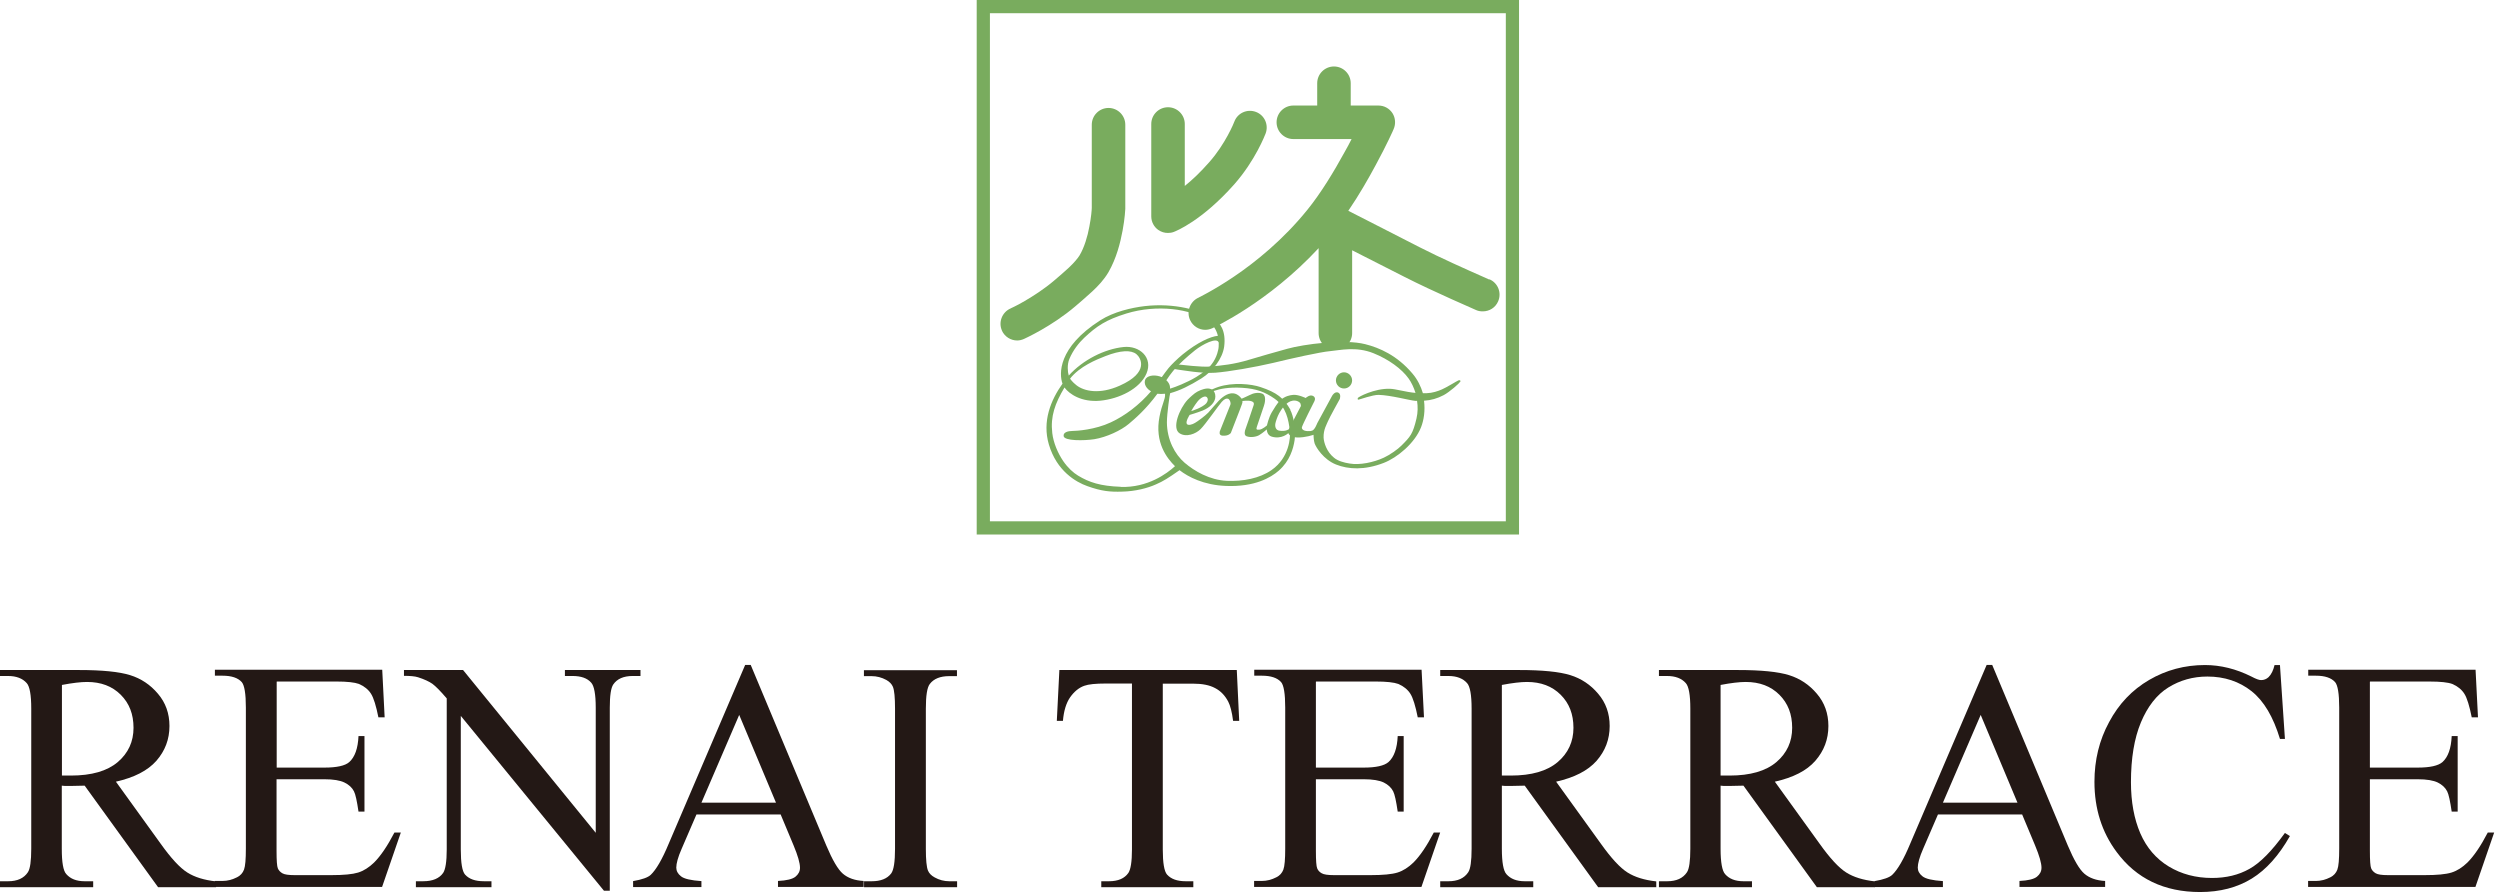 <svg width="176" height="63" viewBox="0 0 176 63" fill="none" xmlns="http://www.w3.org/2000/svg">
<g clip-path="url(#clip0_719_860)">
<path d="M106.94 37.63H68.76V0H106.94V37.63ZM69.69 36.7H106.01V0.93H69.69V36.7Z" fill="#79AC5E"/>
<path d="M70.541 23.28C70.271 22.69 70.541 21.99 71.131 21.72H71.141C71.141 21.72 71.171 21.7 71.191 21.69C71.241 21.67 71.311 21.64 71.401 21.59C71.581 21.5 71.841 21.37 72.141 21.19C72.741 20.84 73.521 20.34 74.201 19.76C74.541 19.47 74.921 19.15 75.261 18.83C75.601 18.51 75.881 18.18 76.001 17.98C76.331 17.43 76.571 16.63 76.691 15.95C76.821 15.29 76.861 14.75 76.861 14.63V8.78C76.861 8.13 77.391 7.6 78.041 7.6C78.691 7.6 79.221 8.13 79.221 8.78V14.71C79.221 14.71 79.191 15.38 79.031 16.23C78.871 17.09 78.601 18.18 78.031 19.17C77.711 19.71 77.301 20.14 76.881 20.53C76.461 20.92 76.041 21.27 75.731 21.54C74.051 22.98 72.151 23.83 72.091 23.86C71.931 23.93 71.771 23.97 71.611 23.97C71.161 23.97 70.731 23.71 70.531 23.27" fill="#79AC5E"/>
<path d="M81.559 16.2C81.239 15.98 81.049 15.62 81.049 15.23V8.73C81.049 8.08 81.579 7.55 82.229 7.55C82.879 7.55 83.409 8.08 83.409 8.73V13.09C83.909 12.69 84.489 12.15 85.129 11.42C86.259 10.15 86.879 8.63 86.899 8.56C87.129 7.95 87.809 7.65 88.419 7.88C89.029 8.11 89.329 8.79 89.099 9.4C89.069 9.47 88.389 11.28 86.889 12.98C84.609 15.55 82.789 16.27 82.629 16.33C82.499 16.38 82.359 16.4 82.219 16.4C81.979 16.4 81.749 16.33 81.549 16.19" fill="#79AC5E"/>
<path d="M104.841 19.68C104.841 19.68 104.661 19.6 104.351 19.46C103.421 19.05 101.371 18.14 99.931 17.4C99.111 16.98 97.651 16.24 96.411 15.6C95.851 15.31 95.331 15.05 94.921 14.84C95.671 13.74 96.331 12.59 96.861 11.6C97.631 10.18 98.111 9.11 98.111 9.09C98.271 8.73 98.241 8.3 98.031 7.97C97.811 7.63 97.441 7.43 97.041 7.43H95.091V5.86C95.091 5.21 94.561 4.68 93.911 4.68C93.261 4.68 92.731 5.21 92.731 5.86V7.43H91.051C90.401 7.43 89.871 7.96 89.871 8.61C89.871 9.26 90.401 9.79 91.051 9.79H95.151C95.001 10.09 94.831 10.41 94.641 10.74C93.931 12.04 92.991 13.6 92.031 14.78C90.341 16.87 88.401 18.44 86.891 19.46C86.141 19.97 85.491 20.35 85.041 20.6C84.811 20.72 84.641 20.82 84.521 20.88C84.461 20.91 84.411 20.93 84.391 20.95C84.381 20.95 84.371 20.95 84.361 20.96C83.771 21.24 83.511 21.94 83.781 22.53C83.981 22.96 84.401 23.22 84.851 23.22C85.011 23.22 85.181 23.18 85.341 23.11C85.421 23.07 89.281 21.3 92.831 17.47V23.45C92.831 24.1 93.361 24.63 94.011 24.63C94.661 24.63 95.191 24.1 95.191 23.45V17.62C96.471 18.27 98.011 19.06 98.871 19.49C100.911 20.53 103.911 21.82 103.921 21.83C104.071 21.9 104.231 21.92 104.391 21.92C104.851 21.92 105.281 21.66 105.471 21.21C105.731 20.61 105.451 19.91 104.851 19.66" fill="#79AC5E"/>
<path d="M95.189 26.78C95.189 27.09 94.939 27.35 94.619 27.35C94.299 27.35 94.049 27.09 94.049 26.78C94.049 26.47 94.309 26.21 94.619 26.21C94.929 26.21 95.189 26.47 95.189 26.78Z" fill="#79AC5E"/>
<path d="M102.791 26.87C102.781 26.96 102.031 27.61 101.631 27.82C101.191 28.05 100.751 28.18 100.251 28.21C100.341 28.91 100.241 29.57 100.041 30.08C99.601 31.2 98.371 32.22 97.411 32.59C96.071 33.11 94.921 33.05 94.051 32.7C93.181 32.35 92.661 31.52 92.551 31.22C92.481 31.03 92.471 30.61 92.471 30.61C92.471 30.61 91.911 30.81 91.331 30.8C90.751 30.78 90.701 30.49 90.701 30.49C90.701 30.49 90.241 30.95 89.531 30.74C89.181 30.64 89.181 30.23 89.181 30.23C89.181 30.23 88.901 30.48 88.651 30.63C88.481 30.74 88.051 30.83 87.751 30.71C87.541 30.63 87.661 30.27 87.661 30.27C87.661 30.27 88.241 28.61 88.261 28.51C88.271 28.44 88.321 28.33 88.111 28.25C87.901 28.17 87.461 28.23 87.461 28.23C87.461 28.23 87.491 28.29 87.441 28.43C87.391 28.57 87.281 28.86 87.281 28.86L86.651 30.48C86.651 30.48 86.501 30.71 86.061 30.67C85.771 30.65 85.881 30.35 85.881 30.35C85.881 30.35 86.561 28.64 86.621 28.49C86.671 28.33 86.561 28.1 86.451 28.07C86.341 28.04 86.211 28.07 86.011 28.29C85.811 28.51 84.861 29.88 84.521 30.21C84.181 30.55 83.511 30.8 83.051 30.51C82.471 30.16 83.031 28.77 83.611 28.14C83.611 28.14 83.841 27.9 84.111 27.69C84.321 27.53 84.681 27.37 84.991 27.35C85.241 27.34 85.561 27.46 85.561 27.92C85.561 28.35 85.141 28.71 84.671 28.9C84.271 29.06 83.751 29.21 83.751 29.21C83.751 29.21 83.451 29.67 83.551 29.84C83.631 29.98 83.941 29.89 84.131 29.77C84.291 29.68 84.831 29.29 85.061 29.05C85.281 28.81 85.641 28.37 85.811 28.2C85.981 28.03 86.381 27.65 86.821 27.69C87.181 27.72 87.411 28.07 87.411 28.07C87.411 28.07 87.761 27.92 88.001 27.8C88.241 27.67 88.611 27.6 88.881 27.72C89.171 27.86 89.041 28.41 88.981 28.57C88.911 28.77 88.531 29.89 88.481 30.05C88.441 30.2 88.421 30.27 88.651 30.25C88.871 30.24 89.191 29.95 89.191 29.95C89.191 29.95 89.311 29.41 89.531 29.03C89.661 28.81 89.931 28.36 90.121 28.19C90.461 27.88 90.811 27.82 91.031 27.8C91.381 27.76 91.921 28.02 91.921 28.02C91.921 28.02 92.211 27.74 92.451 27.88C92.691 28.02 92.511 28.29 92.511 28.29C92.511 28.29 91.661 29.96 91.651 30.09C91.641 30.21 91.751 30.34 92.061 30.35C92.371 30.37 92.451 30.27 92.451 30.27C92.451 30.27 92.521 30.22 92.611 30.06C92.661 29.97 92.741 29.78 92.741 29.78L93.751 27.92C93.751 27.92 93.951 27.5 94.231 27.65C94.431 27.76 94.321 28.09 94.321 28.09C94.321 28.09 93.571 29.44 93.491 29.65C93.411 29.86 93.161 30.24 93.181 30.81C93.201 31.17 93.401 31.81 93.911 32.22C94.181 32.45 94.611 32.57 95.001 32.63C95.721 32.76 96.711 32.55 97.421 32.22C97.821 32.04 98.421 31.62 98.661 31.37C99.291 30.74 99.461 30.56 99.721 29.46C99.821 29.03 99.821 28.61 99.761 28.22C99.721 28.22 99.671 28.22 99.631 28.22C99.251 28.19 97.901 27.82 97.061 27.8C96.631 27.79 95.751 28.12 95.661 28.13C95.571 28.15 95.571 28.1 95.591 28.02C95.611 27.95 96.751 27.34 97.841 27.37C98.271 27.38 98.951 27.6 99.651 27.66C99.531 27.27 99.361 26.92 99.161 26.64C98.691 25.98 97.771 25.3 96.701 24.87C95.461 24.37 94.331 24.66 93.641 24.72C92.951 24.78 90.931 25.23 89.621 25.55C88.341 25.85 86.491 26.17 85.551 26.24C84.611 26.31 83.251 26.06 82.921 26.02C82.581 25.98 82.541 25.9 82.541 25.9C82.541 25.9 82.501 25.74 82.561 25.66C82.621 25.57 82.761 25.66 82.961 25.66C83.161 25.67 84.561 25.87 85.261 25.8C85.971 25.73 86.821 25.67 87.991 25.31C88.941 25.02 89.481 24.88 90.641 24.55C91.751 24.24 94.611 23.85 96.111 24.23C97.111 24.48 98.351 25.02 99.421 26.28C99.801 26.72 100.031 27.21 100.171 27.68C100.261 27.68 100.351 27.68 100.451 27.68C100.831 27.67 101.231 27.54 101.521 27.41C101.811 27.29 102.571 26.82 102.671 26.78C102.771 26.74 102.831 26.78 102.821 26.87M84.301 28.78C84.461 28.71 84.781 28.56 84.931 28.38C85.021 28.26 85.081 28.09 84.961 27.96C84.831 27.83 84.521 28 84.311 28.26C84.071 28.56 83.861 28.94 83.861 28.94C83.861 28.94 84.041 28.89 84.301 28.78ZM91.561 28.42C91.491 28.28 91.251 28.16 90.991 28.21C90.561 28.28 90.221 28.8 90.061 29.08C89.931 29.31 89.801 29.7 89.781 29.84C89.751 30.07 89.831 30.29 90.071 30.32C90.511 30.39 90.731 30.22 90.731 30.22L91.581 28.59C91.581 28.59 91.591 28.51 91.551 28.42H91.561Z" fill="#79AC5E"/>
<path d="M90.85 28.85C90.37 28.02 89.89 27.63 88.74 27.25C88.09 27.03 86.8 26.9 85.77 27.24C85.22 27.42 84.62 27.79 84.62 27.79L84.87 27.82C84.87 27.82 85.61 27.19 87.43 27.3C88.47 27.36 89.07 27.61 89.72 28.06C90.54 28.63 90.72 29.54 90.81 30.38C90.85 30.77 90.78 32.21 89.52 33.09C88.68 33.68 87.5 33.9 86.36 33.85C85.15 33.79 84.09 33.17 83.4 32.58C82.7 31.98 82.16 30.95 82.15 29.74C82.15 29.09 82.36 27.69 82.38 27.68C83.07 27.49 83.74 27.16 84.58 26.64C85.38 26.14 86.06 25.25 86.18 24.41C86.33 23.29 85.88 22.71 85.49 22.46C84.54 21.83 82.66 21.31 80.59 21.55C79.66 21.66 78.4 21.95 77.46 22.55C74.45 24.47 74.56 26.35 74.8 27.01C73.98 28.16 73.36 29.66 73.84 31.29C74.39 33.16 75.75 33.94 76.54 34.22C77.54 34.58 78.14 34.64 79.01 34.61C79.92 34.59 80.78 34.37 81.38 34.1C81.91 33.87 82.22 33.67 83.04 33.1C83.64 33.57 84.74 34.15 86.31 34.21C88.32 34.29 89.46 33.63 90.03 33.13C90.8 32.45 91.05 31.59 91.14 30.99C91.25 30.26 91.06 29.26 90.83 28.85M85.75 24.67C85.63 25.25 85.29 25.73 84.94 26.02C84.4 26.47 83.98 26.68 83.7 26.82C82.94 27.2 82.37 27.36 82.37 27.36C82.37 27.36 82.42 27.05 82.11 26.77C82.26 26.54 82.42 26.32 82.59 26.11C83.02 25.6 83.55 25.13 84.13 24.66C84.63 24.26 85.7 23.69 85.8 24.13C85.8 24.32 85.8 24.5 85.75 24.68V24.67ZM78.9 34.27C77.47 34.22 76.68 33.96 75.89 33.48C75.56 33.28 75.18 32.94 74.85 32.46C74.47 31.9 74.16 31.17 74.08 30.49C73.94 29.3 74.28 28.39 74.94 27.28C75.27 27.74 76.14 28.33 77.45 28.21C78.8 28.08 80.25 27.37 80.71 26.3C81.19 25.18 80.23 24.31 79.1 24.43C77.76 24.57 76.24 25.33 75.24 26.44C75.16 26.19 75.12 25.66 75.28 25.28C75.53 24.67 75.95 24.14 76.32 23.79C77.2 22.96 77.85 22.52 79.3 22.07C81.45 21.41 83.86 21.74 85.04 22.59C85.42 22.86 85.64 23.24 85.74 23.64C85.22 23.69 84.32 24.09 83.26 24.95C82.87 25.27 82.45 25.69 82.26 25.92C82.11 26.11 81.95 26.32 81.79 26.55C81.37 26.37 80.87 26.4 80.67 26.65C80.53 26.83 80.53 27.25 81.03 27.55C80.22 28.5 79.2 29.27 78.21 29.73C77.09 30.26 75.78 30.34 75.49 30.34C75.2 30.34 74.84 30.43 74.88 30.7C74.92 31.05 76.32 31.03 77.04 30.92C77.9 30.78 78.93 30.3 79.47 29.84C79.91 29.47 80.69 28.8 81.48 27.72C81.64 27.74 81.83 27.74 82.02 27.72C82.02 27.73 82.02 27.75 82.02 27.76C82.05 28.1 81.8 28.43 81.63 29.33C81.27 31.16 82.17 32.28 82.72 32.82C82.15 33.34 80.8 34.34 78.9 34.28V34.27ZM75.33 26.66C76.01 25.79 77.18 25.32 77.82 25.07C78.89 24.65 79.63 24.63 80 24.93C80.31 25.18 80.94 26.21 78.83 27.15C77.4 27.79 76.31 27.54 75.78 27.12C75.49 26.89 75.36 26.7 75.33 26.65V26.66Z" fill="#79AC5E"/>
<path d="M15.21 62.46H11.13L5.96 55.31C5.58 55.32 5.26 55.33 5.02 55.33C4.92 55.33 4.82 55.33 4.7 55.33C4.59 55.33 4.47 55.33 4.35 55.31V59.75C4.35 60.71 4.45 61.31 4.67 61.54C4.96 61.87 5.38 62.04 5.96 62.04H6.56V62.46H0V62.04H0.57C1.22 62.04 1.68 61.83 1.96 61.41C2.12 61.18 2.2 60.62 2.2 59.75V49.88C2.2 48.92 2.09 48.32 1.88 48.09C1.59 47.76 1.15 47.59 0.57 47.59H0V47.17H5.57C7.19 47.17 8.39 47.29 9.16 47.53C9.93 47.77 10.58 48.2 11.12 48.84C11.66 49.47 11.93 50.23 11.93 51.11C11.93 52.05 11.62 52.86 11.01 53.56C10.4 54.25 9.45 54.74 8.16 55.03L11.32 59.41C12.04 60.42 12.66 61.09 13.18 61.42C13.7 61.75 14.37 61.96 15.21 62.05V62.47V62.46ZM4.36 54.6C4.5 54.6 4.63 54.6 4.73 54.6C4.83 54.6 4.92 54.6 4.99 54.6C6.45 54.6 7.55 54.28 8.29 53.65C9.03 53.02 9.4 52.21 9.4 51.24C9.4 50.27 9.1 49.51 8.5 48.91C7.9 48.31 7.11 48.01 6.13 48.01C5.69 48.01 5.1 48.08 4.36 48.22V54.58V54.6Z" fill="#231815"/>
<path d="M19.479 47.999V54.039H22.839C23.709 54.039 24.299 53.909 24.589 53.649C24.979 53.299 25.199 52.699 25.239 51.819H25.659V57.139H25.239C25.129 56.399 25.029 55.919 24.919 55.709C24.789 55.449 24.559 55.239 24.249 55.089C23.939 54.939 23.469 54.859 22.829 54.859H19.469V59.899C19.469 60.579 19.499 60.989 19.559 61.129C19.619 61.279 19.729 61.389 19.879 61.479C20.029 61.569 20.319 61.609 20.739 61.609H23.329C24.199 61.609 24.819 61.549 25.209 61.429C25.599 61.309 25.979 61.069 26.339 60.719C26.809 60.249 27.279 59.549 27.769 58.609H28.219L26.899 62.439H15.119V62.019H15.659C16.019 62.019 16.359 61.929 16.689 61.759C16.929 61.639 17.089 61.459 17.179 61.219C17.269 60.979 17.309 60.489 17.309 59.739V49.809C17.309 48.839 17.209 48.239 17.019 48.019C16.749 47.719 16.299 47.569 15.669 47.569H15.129V47.149H26.909L27.079 50.499H26.639C26.479 49.699 26.309 49.139 26.119 48.839C25.929 48.539 25.639 48.309 25.269 48.149C24.969 48.039 24.439 47.979 23.679 47.979H19.489L19.479 47.999Z" fill="#231815"/>
<path d="M28.45 47.169H32.599L41.94 58.629V49.819C41.94 48.879 41.83 48.289 41.62 48.059C41.34 47.739 40.9 47.589 40.3 47.589H39.77V47.169H45.09V47.589H44.55C43.9 47.589 43.45 47.789 43.179 48.179C43.01 48.419 42.929 48.969 42.929 49.829V62.709H42.52L32.44 50.399V59.809C32.44 60.749 32.539 61.339 32.739 61.569C33.029 61.889 33.459 62.039 34.059 62.039H34.599V62.459H29.279V62.039H29.809C30.459 62.039 30.93 61.839 31.2 61.449C31.36 61.209 31.45 60.659 31.45 59.799V49.169C31.009 48.649 30.669 48.309 30.439 48.139C30.209 47.979 29.869 47.819 29.43 47.679C29.209 47.609 28.88 47.579 28.439 47.579V47.159L28.45 47.169Z" fill="#231815"/>
<path d="M54.95 57.34H49.03L47.99 59.75C47.73 60.34 47.61 60.79 47.61 61.08C47.61 61.31 47.72 61.52 47.94 61.69C48.16 61.87 48.64 61.98 49.38 62.03V62.45H44.57V62.03C45.21 61.92 45.62 61.77 45.81 61.59C46.19 61.23 46.62 60.5 47.08 59.39L52.46 46.81H52.85L58.17 59.52C58.6 60.54 58.99 61.21 59.34 61.51C59.69 61.81 60.18 61.99 60.8 62.02V62.44H54.77V62.02C55.38 61.99 55.79 61.89 56 61.72C56.21 61.55 56.32 61.34 56.32 61.09C56.32 60.76 56.17 60.24 55.87 59.52L54.95 57.32V57.34ZM54.63 56.51L52.04 50.33L49.38 56.51H54.63Z" fill="#231815"/>
<path d="M67.38 62.04V62.46H60.83V62.04H61.37C62 62.04 62.46 61.86 62.74 61.49C62.92 61.25 63.01 60.67 63.01 59.75V49.88C63.01 49.11 62.96 48.59 62.86 48.35C62.78 48.16 62.63 48 62.4 47.87C62.07 47.69 61.72 47.6 61.36 47.6H60.82V47.18H67.37V47.6H66.82C66.2 47.6 65.74 47.78 65.46 48.15C65.27 48.39 65.18 48.97 65.18 49.89V59.76C65.18 60.53 65.23 61.05 65.33 61.29C65.41 61.48 65.56 61.64 65.8 61.77C66.12 61.95 66.47 62.04 66.83 62.04H67.38Z" fill="#231815"/>
<path d="M87.07 47.17L87.24 50.75H86.81C86.73 50.12 86.61 49.67 86.47 49.4C86.24 48.96 85.93 48.64 85.54 48.44C85.15 48.23 84.64 48.13 84.01 48.13H81.86V59.81C81.86 60.75 81.96 61.34 82.16 61.57C82.45 61.89 82.88 62.04 83.48 62.04H84.01V62.46H77.53V62.04H78.07C78.72 62.04 79.17 61.84 79.44 61.45C79.6 61.21 79.69 60.66 79.69 59.8V48.12H77.85C77.14 48.12 76.63 48.17 76.33 48.28C75.94 48.42 75.61 48.7 75.33 49.1C75.05 49.51 74.89 50.06 74.83 50.75H74.4L74.58 47.17H87.06H87.07Z" fill="#231815"/>
<path d="M92.639 47.999V54.039H95.999C96.869 54.039 97.449 53.909 97.749 53.649C98.139 53.299 98.359 52.699 98.399 51.819H98.819V57.139H98.399C98.289 56.399 98.189 55.919 98.079 55.709C97.949 55.449 97.719 55.239 97.419 55.089C97.109 54.939 96.639 54.859 95.999 54.859H92.639V59.899C92.639 60.579 92.669 60.989 92.729 61.129C92.789 61.279 92.889 61.389 93.049 61.479C93.199 61.569 93.489 61.609 93.909 61.609H96.499C97.359 61.609 97.989 61.549 98.379 61.429C98.769 61.309 99.149 61.069 99.509 60.719C99.979 60.249 100.449 59.549 100.939 58.609H101.389L100.069 62.439H88.289V62.019H88.829C89.189 62.019 89.529 61.929 89.859 61.759C90.099 61.639 90.259 61.459 90.349 61.219C90.439 60.979 90.479 60.489 90.479 59.739V49.809C90.479 48.839 90.379 48.239 90.189 48.019C89.919 47.719 89.469 47.569 88.839 47.569H88.299V47.149H100.079L100.249 50.499H99.809C99.649 49.699 99.479 49.139 99.289 48.839C99.099 48.539 98.809 48.309 98.439 48.149C98.139 48.039 97.609 47.979 96.849 47.979H92.659L92.639 47.999Z" fill="#231815"/>
<path d="M116.591 62.46H112.511L107.341 55.31C106.961 55.32 106.641 55.33 106.401 55.33C106.301 55.33 106.201 55.33 106.081 55.33C105.971 55.33 105.851 55.33 105.731 55.31V59.75C105.731 60.71 105.841 61.31 106.051 61.54C106.341 61.87 106.761 62.04 107.341 62.04H107.941V62.46H101.391V62.04H101.971C102.621 62.04 103.081 61.83 103.361 61.41C103.521 61.18 103.601 60.62 103.601 59.75V49.88C103.601 48.92 103.491 48.32 103.281 48.09C102.991 47.76 102.551 47.59 101.971 47.59H101.391V47.17H106.961C108.581 47.17 109.781 47.29 110.551 47.53C111.321 47.77 111.971 48.2 112.511 48.84C113.051 49.47 113.321 50.23 113.321 51.11C113.321 52.05 113.011 52.86 112.401 53.56C111.791 54.25 110.841 54.74 109.551 55.03L112.711 59.41C113.431 60.42 114.051 61.09 114.571 61.42C115.091 61.75 115.771 61.96 116.601 62.05V62.47L116.591 62.46ZM105.731 54.6C105.871 54.6 106.001 54.6 106.101 54.6C106.211 54.6 106.291 54.6 106.361 54.6C107.821 54.6 108.921 54.28 109.661 53.65C110.401 53.02 110.771 52.21 110.771 51.24C110.771 50.27 110.471 49.51 109.871 48.91C109.271 48.31 108.481 48.01 107.501 48.01C107.061 48.01 106.471 48.08 105.731 48.22V54.58V54.6Z" fill="#231815"/>
<path d="M131.989 62.46H127.909L122.739 55.31C122.359 55.32 122.039 55.33 121.799 55.33C121.699 55.33 121.599 55.33 121.479 55.33C121.369 55.33 121.249 55.33 121.129 55.31V59.75C121.129 60.71 121.239 61.31 121.449 61.54C121.739 61.87 122.159 62.04 122.739 62.04H123.339V62.46H116.789V62.04H117.369C118.019 62.04 118.479 61.83 118.759 61.41C118.919 61.18 118.999 60.62 118.999 59.75V49.88C118.999 48.92 118.889 48.32 118.679 48.09C118.389 47.76 117.949 47.59 117.369 47.59H116.789V47.17H122.359C123.979 47.17 125.179 47.29 125.949 47.53C126.719 47.77 127.369 48.2 127.909 48.84C128.449 49.47 128.719 50.23 128.719 51.11C128.719 52.05 128.409 52.86 127.799 53.56C127.189 54.26 126.239 54.74 124.949 55.03L128.109 59.41C128.829 60.42 129.449 61.09 129.969 61.42C130.489 61.75 131.169 61.96 131.999 62.05V62.47L131.989 62.46ZM121.129 54.6C121.269 54.6 121.399 54.6 121.499 54.6C121.609 54.6 121.689 54.6 121.759 54.6C123.219 54.6 124.319 54.28 125.059 53.65C125.799 53.02 126.169 52.21 126.169 51.24C126.169 50.27 125.869 49.51 125.269 48.91C124.669 48.31 123.879 48.01 122.899 48.01C122.459 48.01 121.869 48.08 121.129 48.22V54.58V54.6Z" fill="#231815"/>
<path d="M142.351 57.34H136.431L135.391 59.75C135.131 60.34 135.011 60.79 135.011 61.08C135.011 61.31 135.121 61.52 135.341 61.69C135.561 61.87 136.041 61.98 136.781 62.03V62.45H131.971V62.03C132.611 61.92 133.021 61.77 133.211 61.59C133.591 61.23 134.021 60.5 134.481 59.39L139.861 46.81H140.251L145.571 59.52C146.001 60.54 146.391 61.21 146.741 61.51C147.091 61.81 147.581 61.99 148.201 62.02V62.44H142.171V62.02C142.781 61.99 143.191 61.89 143.401 61.72C143.611 61.55 143.721 61.34 143.721 61.09C143.721 60.76 143.571 60.24 143.271 59.52L142.351 57.32V57.34ZM142.031 56.51L139.441 50.33L136.781 56.51H142.031Z" fill="#231815"/>
<path d="M160.509 46.819L160.859 52.019H160.509C160.039 50.469 159.379 49.349 158.509 48.659C157.649 47.979 156.609 47.629 155.399 47.629C154.389 47.629 153.469 47.889 152.649 48.399C151.829 48.909 151.189 49.739 150.719 50.859C150.249 51.989 150.019 53.389 150.019 55.069C150.019 56.449 150.239 57.649 150.679 58.669C151.119 59.679 151.789 60.459 152.679 60.999C153.569 61.539 154.589 61.809 155.729 61.809C156.719 61.809 157.599 61.599 158.359 61.169C159.119 60.749 159.949 59.899 160.859 58.639L161.209 58.859C160.439 60.219 159.549 61.219 158.529 61.849C157.509 62.479 156.289 62.799 154.889 62.799C152.359 62.799 150.399 61.859 149.009 59.979C147.969 58.579 147.449 56.939 147.449 55.039C147.449 53.509 147.789 52.109 148.479 50.839C149.159 49.559 150.099 48.569 151.299 47.869C152.499 47.169 153.809 46.819 155.229 46.819C156.329 46.819 157.419 47.089 158.499 47.629C158.819 47.799 159.039 47.879 159.179 47.879C159.379 47.879 159.559 47.809 159.709 47.669C159.909 47.469 160.039 47.189 160.129 46.819H160.519H160.509Z" fill="#231815"/>
<path d="M166.84 47.999V54.039H170.2C171.07 54.039 171.65 53.91 171.95 53.65C172.34 53.3 172.56 52.7 172.6 51.819H173.02V57.139H172.6C172.49 56.4 172.39 55.919 172.28 55.709C172.15 55.45 171.92 55.239 171.62 55.09C171.31 54.94 170.84 54.859 170.2 54.859H166.84V59.9C166.84 60.58 166.87 60.989 166.93 61.13C166.99 61.279 167.1 61.389 167.25 61.48C167.4 61.569 167.69 61.609 168.11 61.609H170.7C171.56 61.609 172.19 61.55 172.58 61.429C172.97 61.309 173.35 61.069 173.71 60.719C174.18 60.249 174.65 59.55 175.14 58.609H175.59L174.27 62.44H162.49V62.02H163.03C163.39 62.02 163.73 61.929 164.06 61.76C164.3 61.639 164.46 61.459 164.55 61.219C164.64 60.98 164.68 60.489 164.68 59.739V49.809C164.68 48.84 164.58 48.239 164.39 48.02C164.12 47.719 163.67 47.569 163.04 47.569H162.5V47.15H174.28L174.45 50.499H174.01C173.85 49.7 173.68 49.139 173.49 48.84C173.3 48.539 173.01 48.309 172.64 48.15C172.34 48.039 171.81 47.98 171.05 47.98H166.86L166.84 47.999Z" fill="#231815"/>
</g>
<defs>
<clipPath id="clip0_719_860">
<rect width="175.58" height="62.81" fill="white"/>
</clipPath>
</defs>
</svg>
